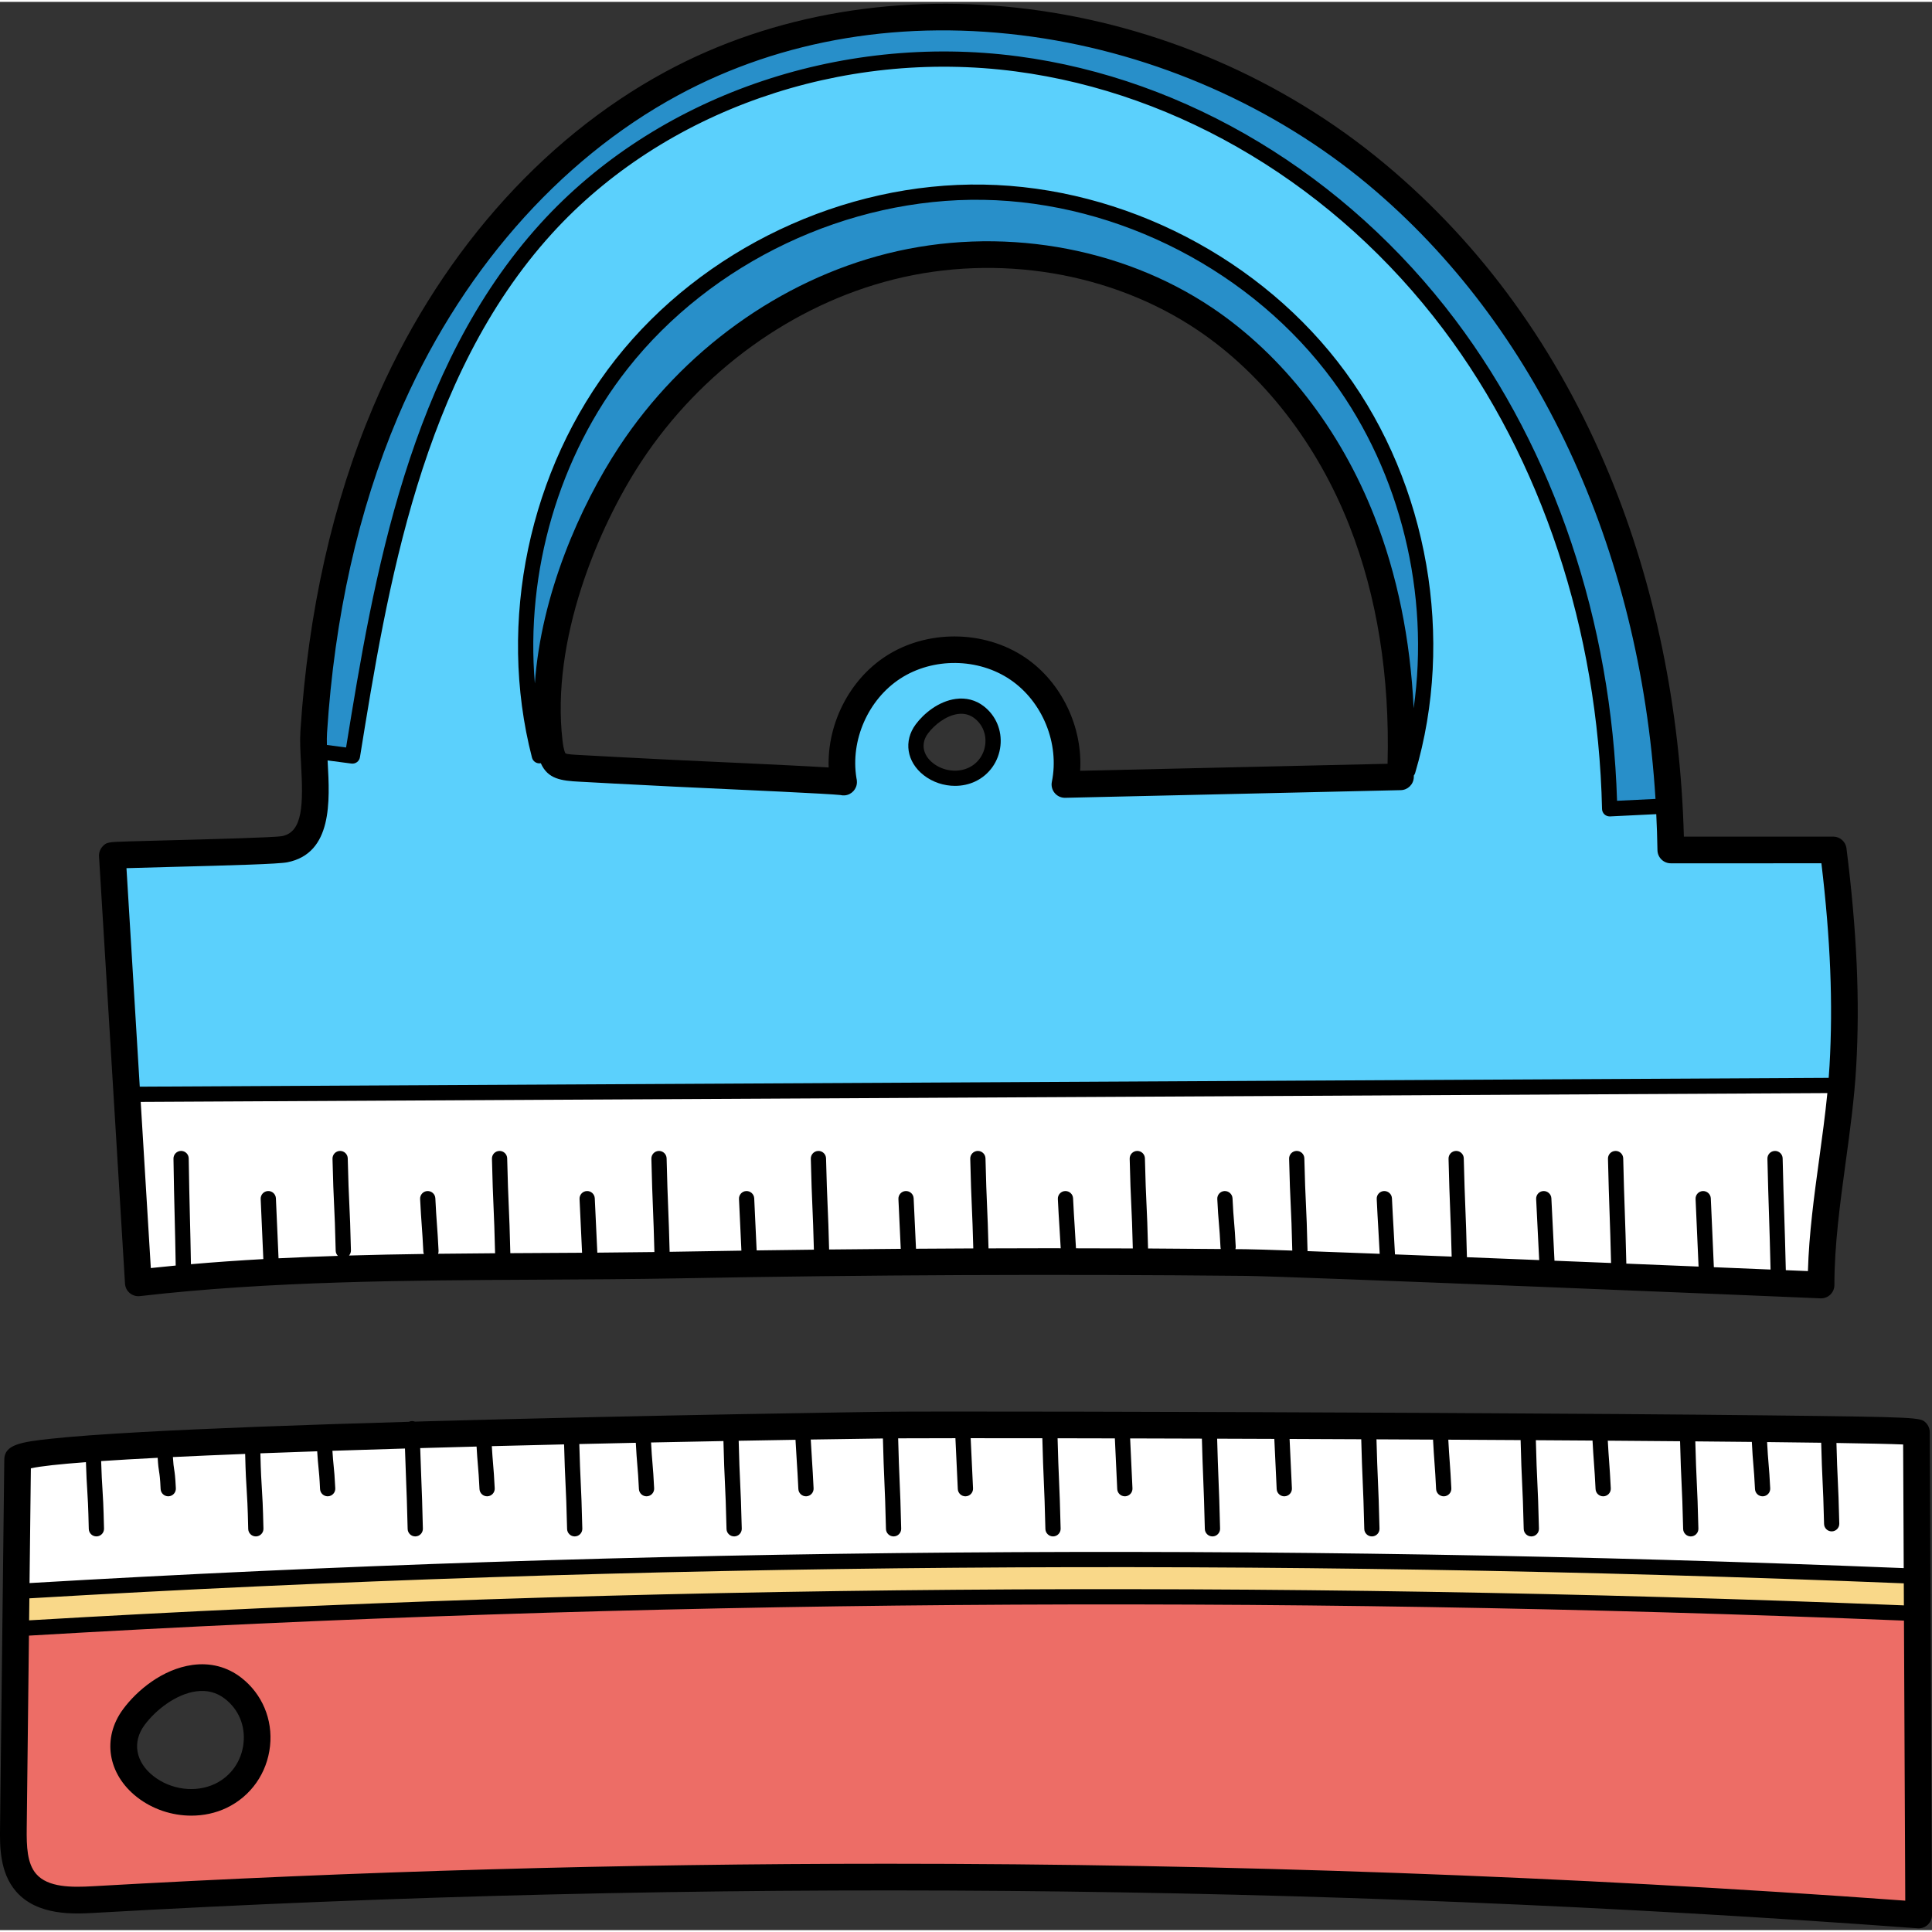 <svg xmlns="http://www.w3.org/2000/svg" height="511pt" version="1.1" viewBox="0 0 511.999 511" width="511pt">
<rect x="0" y="0" width="511.999" height="511" fill="#333333" stroke="none"/>
<g id="surface1">
<path d="M 425.637 214.859 L 441.902 214.074 L 441.715 211.039 C 439.633 177.414 431.84 145.945 418.555 117.512 C 405.203 88.949 387 64.918 364.445 46.094 C 339.266 25.074 307.191 10.934 274.129 6.277 C 265.992 5.129 257.82 4.547 249.836 4.547 C 223.883 4.547 199.809 10.453 178.281 22.098 C 145.793 39.684 118.93 70.504 102.648 108.887 C 92.074 133.812 85.691 162.289 83.676 193.531 C 83.613 194.551 83.598 195.719 83.633 197.004 L 83.695 199.566 L 94.219 200.949 L 94.684 198.074 C 101.438 156.273 110.691 99.02 145.461 60.742 C 170.836 32.816 209.957 16.141 250.113 16.141 C 256.535 16.141 262.996 16.566 269.328 17.398 C 313.219 23.188 354.758 48.223 383.293 86.09 C 409.09 120.332 424.094 164.98 425.539 211.809 Z M 425.637 214.859 " style=" stroke:none;fill-rule:nonzero;fill:rgb(15.686%,56.078%,78.824%);fill-opacity:1;" />
<path d="M 260.66 49.457 C 260.023 49.445 259.391 49.441 258.754 49.441 C 222.605 49.441 186.293 67.02 163.992 95.32 C 145.344 118.988 136.141 150.176 138.75 180.879 L 144.734 180.836 C 145.473 170.223 148.059 158.996 152.414 147.469 C 156.156 137.598 161.059 127.938 166.586 119.535 C 182.938 94.723 208.188 76.523 235.859 69.605 C 244.246 67.504 252.953 66.438 261.738 66.438 C 282.617 66.438 303.168 72.523 319.605 83.574 C 337.754 95.77 352.613 114.91 361.445 137.469 C 367.344 152.527 370.77 169.309 371.633 187.34 L 377.602 187.617 C 382.078 156.188 374.09 123.758 355.68 98.652 C 333.906 68.953 297.5 50.102 260.66 49.457 Z M 260.66 49.457 " style=" stroke:none;fill-rule:nonzero;fill:rgb(15.686%,56.078%,78.824%);fill-opacity:1;" />
<path d="M 485.355 225.273 L 442.781 225.285 C 442.492 225.285 442.246 225.039 442.242 224.758 C 442.207 221.949 442.105 218.883 441.93 215.113 L 441.785 212.113 L 427.535 212.809 C 426.262 165.156 411.125 119.77 384.855 84.91 C 356.008 46.621 313.992 21.305 269.582 15.449 C 263.168 14.605 256.613 14.176 250.109 14.176 C 209.41 14.176 169.754 31.09 144.02 59.418 C 109.094 97.859 99.879 153.617 92.578 198.746 L 83.598 197.582 L 83.844 201.727 C 84.492 213.477 84.316 223.348 75.559 225.07 C 73.332 225.508 58.262 225.906 44.973 226.254 L 43.902 226.281 C 39.965 226.383 36.051 226.484 33.406 226.574 L 30.328 226.684 L 34.219 290.488 L 487.391 288.121 L 487.609 285.375 C 487.703 284.246 487.773 283.129 487.844 281.996 C 488.789 265.453 488.098 248.27 485.668 227.918 Z M 262.148 196.801 C 261.812 199.906 259.953 202.551 257.188 203.875 C 255.953 204.457 254.539 204.766 253.102 204.766 C 250.734 204.766 248.438 203.984 246.629 202.562 C 243.434 200.062 242.809 196.328 245.07 193.27 C 246.742 191.016 249.996 188.199 253.672 187.699 C 254.031 187.648 254.395 187.621 254.742 187.621 C 256.277 187.621 257.672 188.098 258.883 189.039 C 261.254 190.875 262.477 193.777 262.148 196.801 Z M 372.219 203.289 L 371.68 203.973 L 371.68 205.016 C 371.68 205.129 371.684 205.234 371.672 205.387 C 371.66 205.668 371.434 205.891 371.152 205.898 L 282.219 207.926 C 282.062 207.926 281.918 207.863 281.809 207.727 C 281.703 207.605 281.66 207.434 281.691 207.289 C 283.996 196.027 278.973 183.641 269.469 177.168 C 264.766 173.961 258.891 172.199 252.93 172.199 C 247.129 172.199 241.605 173.793 236.953 176.812 C 227.5 182.961 222.176 195.055 224.012 206.211 L 224.031 206.348 L 224.066 206.477 C 224.082 206.539 224.098 206.637 224.098 206.766 C 224.098 207.039 223.879 207.273 223.602 207.301 L 223.879 210.285 L 223.484 207.289 L 223.258 207.23 L 223.031 207.203 C 220.285 206.902 201.754 206.027 185.918 205.301 L 178.969 204.98 C 176.348 204.84 173.734 204.711 171.113 204.582 C 165.809 204.312 160.504 204.043 155.191 203.742 L 153.762 203.66 C 148.508 203.395 147.066 202.812 146.062 200.543 L 145.098 198.363 L 143.664 198.637 C 134.957 163.781 143.301 124.746 165.535 96.535 C 187.48 68.695 223.16 51.398 258.656 51.398 C 259.312 51.398 259.977 51.402 260.637 51.414 C 296.875 52.051 332.688 70.598 354.102 99.82 C 375.48 128.973 382.414 168.594 372.219 203.289 Z M 372.219 203.289 " style=" stroke:none;fill-rule:nonzero;fill:rgb(35.686%,81.569%,98.824%);fill-opacity:1;" />
<path d="M 504.477 379.297 C 501.023 379.156 494.887 379.016 486.723 378.895 L 485.555 378.879 L 485.555 378.875 L 482.672 378.836 C 478.34 378.777 473.535 378.715 468.332 378.656 L 465.145 378.617 L 465.145 378.625 L 464.281 378.617 C 459.562 378.566 446.188 378.438 446.188 378.438 L 446.188 378.445 L 424.898 378.277 L 424.898 378.273 L 420.656 378.246 C 416.188 378.219 411.648 378.191 407.031 378.156 L 403.934 378.133 L 403.934 378.141 L 402.988 378.137 C 396.688 378.098 390.273 378.055 383.832 378.027 L 380.668 378.012 L 379.789 378.008 C 374.828 377.977 369.859 377.957 364.793 377.938 L 359.734 377.91 C 353.703 377.883 347.695 377.855 341.758 377.836 L 340.574 377.832 L 340.574 377.828 L 337.406 377.816 C 332.383 377.797 327.426 377.777 322.555 377.766 L 321.434 377.766 L 321.434 377.754 L 317.488 377.742 C 311.309 377.727 305.285 377.707 299.504 377.695 L 295.461 377.688 C 290.18 377.668 285.094 377.656 280.27 377.656 L 279.16 377.656 L 279.16 377.652 L 273.539 377.645 C 267.582 377.637 262.117 377.625 257.242 377.625 L 254.098 377.625 L 254.098 377.637 L 253.199 377.637 C 246.742 377.637 241.566 377.648 238.004 377.668 L 236.906 377.672 L 236.906 377.668 L 236.125 377.68 L 234.945 377.684 L 234.945 377.695 L 233.938 377.707 C 228.055 377.789 221.645 377.879 214.812 377.988 L 211.695 378.039 L 211.695 378.043 L 192.688 378.371 L 192.688 378.379 L 191.664 378.398 C 186.305 378.492 180.809 378.602 175.211 378.715 L 169.387 378.828 L 169.387 378.84 L 168.438 378.859 C 163.496 378.957 158.492 379.07 153.457 379.188 L 152.418 379.215 L 152.418 379.207 L 149.422 379.277 C 143.047 379.43 136.645 379.59 130.266 379.75 L 127.172 379.828 L 127.176 379.832 L 126.188 379.859 C 121.188 379.988 116.207 380.121 111.277 380.258 L 108.27 380.344 L 108.27 380.348 L 107.234 380.379 C 100.691 380.57 94.258 380.77 88.004 380.969 L 84.934 381.066 L 84.934 381.078 L 83.961 381.109 C 78.785 381.277 73.75 381.461 68.883 381.648 L 67.895 381.688 L 67.895 381.68 L 64.852 381.801 C 57.848 382.078 51.395 382.359 45.676 382.641 L 44.594 382.695 L 44.594 382.691 L 41.629 382.84 C 35.961 383.129 30.906 383.422 26.605 383.711 L 25.688 383.777 L 25.688 383.762 L 22.559 383.996 C 15.117 384.551 10.207 385.102 7.547 385.672 L 5.207 386.18 L 4.793 422.211 L 8.008 422.023 C 101.027 416.543 197.156 413.77 293.727 413.77 C 363.223 413.77 434.094 415.211 504.379 418.055 L 507.516 418.184 L 507.336 379.418 Z M 504.477 379.297 " style=" stroke:none;fill-rule:nonzero;fill:rgb(100%,100%,100%);fill-opacity:1;" />
<path d="M 40.273 338.527 C 42.453 338.301 44.645 338.082 46.836 337.871 L 48.055 337.754 L 50.848 337.516 C 56.898 336.992 63.141 336.551 69.938 336.172 L 72.898 336.004 L 73.957 335.949 C 78.938 335.703 84.215 335.488 89.641 335.312 L 92.578 335.223 C 98.5 335.055 104.977 334.914 112.375 334.805 L 116.129 334.754 C 121.172 334.695 126.203 334.656 131.219 334.625 L 134.273 334.605 L 134.273 334.598 L 157.395 334.477 L 157.395 334.473 L 158.316 334.465 C 163.371 334.426 168.426 334.375 173.453 334.305 L 176.48 334.262 L 176.48 334.246 L 177.641 334.23 C 178.48 334.223 179.328 334.211 180.145 334.191 C 185.555 334.094 190.984 334.016 196.402 333.934 L 199.613 333.887 L 199.613 333.875 L 200.555 333.863 C 205.363 333.797 210.184 333.738 215.004 333.684 L 218.754 333.641 L 218.754 333.637 L 219.754 333.625 C 226.07 333.555 232.395 333.496 238.719 333.453 L 239.879 333.449 L 241.844 333.434 L 242.766 333.426 C 247.82 333.387 252.879 333.355 257.934 333.336 L 259.035 333.332 L 267.207 333.312 C 270.77 333.305 274.336 333.293 277.891 333.293 L 282.301 333.305 L 282.301 333.316 L 285.141 333.316 C 290.16 333.316 295.176 333.324 300.191 333.344 L 303.277 333.355 L 303.277 333.348 L 304.223 333.355 C 310.629 333.395 317.02 333.445 323.414 333.504 L 323.402 333.535 L 326.676 333.535 L 327.5 333.543 L 327.496 333.535 C 328.32 333.535 329.145 333.547 329.984 333.555 C 331.781 333.566 336.055 333.699 342.367 333.914 L 346.383 334.055 C 351.859 334.254 358.355 334.492 365.516 334.773 L 368.785 334.902 L 368.785 334.895 L 375.273 335.148 C 378.309 335.266 381.418 335.387 384.578 335.516 L 387.77 335.645 L 387.77 335.641 L 411.059 336.566 L 411.059 336.562 L 430.031 337.332 L 430.031 337.328 L 453.277 338.289 L 453.273 338.277 L 470.324 338.992 L 470.324 339.004 L 473.145 339.113 C 474.484 339.164 482.035 339.469 482.035 339.469 L 482.121 336.438 C 482.398 326.566 483.766 316.641 485.098 306.945 C 485.871 301.23 486.676 295.32 487.246 289.465 L 487.57 286.156 L 34.094 288.531 L 37.156 338.855 Z M 40.273 338.527 " style=" stroke:none;fill-rule:nonzero;fill:rgb(100%,100%,100%);fill-opacity:1;" />
<path d="M 504.691 425.988 C 434.309 423.133 363.316 421.688 293.688 421.688 C 196.984 421.688 100.695 424.469 7.492 429.961 L 4.703 430.125 L 4.078 483.996 C 4.023 489.383 4.23 494.516 7.324 498.086 C 10.77 502.043 16.539 502.5 20.578 502.5 C 22.125 502.5 23.641 502.426 24.789 502.363 C 94.332 498.41 165.086 496.406 235.09 496.406 C 324.906 496.406 415.613 499.699 504.691 506.188 L 507.926 506.422 L 507.559 426.105 Z M 68.59 461.902 C 67.922 468.047 64.238 473.281 58.738 475.906 C 56.328 477.059 53.555 477.664 50.711 477.664 C 48.492 477.664 46.203 477.289 44.102 476.582 C 41.902 475.84 39.906 474.766 38.16 473.395 C 31.605 468.262 30.348 460.559 35.031 454.23 C 38.332 449.777 44.363 444.668 51.402 443.695 C 52.125 443.598 52.848 443.547 53.551 443.547 C 56.711 443.547 59.582 444.527 62.082 446.469 C 66.797 450.113 69.227 455.883 68.59 461.902 Z M 68.59 461.902 " style=" stroke:none;fill-rule:nonzero;fill:rgb(92.941%,42.745%,40%);fill-opacity:1;" />
<path d="M 504.641 416.109 C 434.246 413.254 363.266 411.809 293.664 411.809 C 196.977 411.809 100.73 414.59 7.605 420.082 L 4.809 420.246 L 4.688 432.09 L 7.895 431.902 C 100.941 426.422 197.102 423.648 293.707 423.648 C 363.223 423.648 434.121 425.09 504.43 427.934 L 507.566 428.062 L 507.508 416.227 Z M 504.641 416.109 " style=" stroke:none;fill-rule:nonzero;fill:rgb(97.647%,84.706%,53.725%);fill-opacity:1;" />
<path d="M 511.406 379.34 L 511.406 379.043 C 511.402 378.102 511.016 377.191 510.348 376.531 C 508.949 375.148 508.832 375.035 467.707 374.582 C 445.879 374.34 415.195 374.113 378.977 373.934 C 311.93 373.594 245.035 373.492 234.348 373.633 C 233.758 373.641 172.734 374.488 113.051 376.156 C 112.008 376.188 110.992 376.215 109.961 376.246 C 109.73 376.152 109.477 376.098 109.211 376.098 C 109.195 376.098 109.18 376.098 109.164 376.098 C 108.875 376.105 108.602 376.176 108.352 376.289 C 78.797 377.141 55.137 378.047 37.996 378.988 C 27.352 379.57 19.105 380.176 13.48 380.785 C 5.629 381.637 1.184 382.312 1.137 386.277 L 0.012 483.941 C -0.043 488.629 -0.125 495.711 4.254 500.754 C 9.926 507.289 19.754 506.73 25.023 506.43 C 185.426 497.305 347.988 498.68 508.203 510.523 C 508.293 510.531 508.379 510.535 508.465 510.535 C 509.355 510.535 510.219 510.195 510.875 509.582 C 511.598 508.91 512.004 507.969 512 506.984 Z M 7.785 423.074 C 168.633 413.598 335.727 412.266 504.523 419.102 L 504.551 424.938 C 335.723 418.105 168.602 419.438 7.715 428.906 Z M 22.773 386.988 C 22.887 390.723 23 392.488 23.109 394.195 C 23.246 396.32 23.387 398.52 23.527 404.688 C 23.555 405.789 24.449 406.66 25.547 406.66 C 25.562 406.66 25.578 406.66 25.594 406.66 C 26.707 406.637 27.59 405.711 27.566 404.598 C 27.426 398.344 27.281 396.105 27.141 393.938 C 27.031 392.238 26.918 390.488 26.805 386.703 C 31.234 386.406 36.254 386.113 41.785 385.832 C 41.91 387.938 42.039 388.754 42.164 389.531 C 42.301 390.387 42.43 391.191 42.566 394.109 C 42.617 395.191 43.512 396.035 44.582 396.035 C 44.613 396.035 44.645 396.035 44.68 396.031 C 45.793 395.98 46.652 395.035 46.602 393.922 C 46.453 390.773 46.301 389.816 46.152 388.891 C 46.039 388.188 45.93 387.496 45.82 385.633 C 51.742 385.348 58.164 385.07 64.969 384.801 C 65.098 390.102 65.23 392.184 65.363 394.195 C 65.5 396.32 65.641 398.52 65.781 404.688 C 65.805 405.789 66.703 406.664 67.797 406.664 C 67.812 406.664 67.828 406.664 67.844 406.664 C 68.957 406.637 69.844 405.711 69.816 404.598 C 69.676 398.344 69.531 396.105 69.391 393.938 C 69.266 391.957 69.133 389.91 69.004 384.645 C 73.859 384.461 78.891 384.281 84.059 384.105 C 84.172 386.055 84.285 387.219 84.398 388.34 C 84.543 389.773 84.68 391.129 84.816 394.109 C 84.867 395.191 85.762 396.035 86.832 396.035 C 86.867 396.035 86.898 396.035 86.93 396.031 C 88.043 395.98 88.906 395.035 88.852 393.922 C 88.707 390.832 88.562 389.359 88.418 387.938 C 88.309 386.832 88.203 385.766 88.094 383.973 C 94.352 383.766 100.781 383.566 107.32 383.375 C 107.418 386.66 107.516 389.09 107.609 391.461 C 107.746 394.918 107.891 398.496 108.031 404.688 C 108.055 405.789 108.953 406.664 110.051 406.664 C 110.066 406.664 110.082 406.664 110.094 406.664 C 111.211 406.637 112.094 405.711 112.066 404.598 C 111.93 398.367 111.785 394.777 111.645 391.301 C 111.551 388.941 111.457 386.523 111.359 383.262 C 116.297 383.121 121.285 382.984 126.297 382.852 C 126.414 384.984 126.531 386.402 126.648 387.77 C 126.793 389.488 126.93 391.113 127.07 394.109 C 127.121 395.191 128.012 396.035 129.086 396.035 C 129.117 396.035 129.148 396.035 129.184 396.031 C 130.297 395.98 131.156 395.035 131.105 393.922 C 130.961 390.852 130.816 389.113 130.672 387.434 C 130.559 386.062 130.449 384.738 130.336 382.746 C 136.715 382.582 143.117 382.43 149.488 382.277 C 149.613 387.223 149.742 389.93 149.863 392.551 C 150 395.477 150.145 398.5 150.285 404.688 C 150.309 405.789 151.207 406.664 152.301 406.664 C 152.316 406.664 152.332 406.664 152.348 406.664 C 153.465 406.637 154.348 405.711 154.32 404.598 C 154.18 398.363 154.035 395.312 153.898 392.359 C 153.777 389.766 153.648 387.082 153.523 382.188 C 158.555 382.07 163.555 381.961 168.496 381.855 C 168.633 384.566 168.77 386.199 168.898 387.77 C 169.043 389.488 169.18 391.113 169.32 394.109 C 169.371 395.191 170.266 396.035 171.336 396.035 C 171.371 396.035 171.402 396.035 171.434 396.031 C 172.547 395.98 173.41 395.035 173.355 393.922 C 173.215 390.852 173.066 389.113 172.926 387.434 C 172.793 385.852 172.664 384.336 172.539 381.773 C 179.074 381.637 185.488 381.512 191.719 381.395 C 191.852 386.91 191.984 389.777 192.117 392.551 C 192.254 395.477 192.395 398.5 192.535 404.691 C 192.562 405.789 193.461 406.664 194.555 406.664 C 194.57 406.664 194.586 406.664 194.602 406.664 C 195.715 406.641 196.598 405.715 196.574 404.598 C 196.434 398.363 196.289 395.312 196.148 392.363 C 196.02 389.613 195.887 386.777 195.758 381.32 C 200.934 381.227 205.969 381.137 210.816 381.059 C 210.93 383.168 211.039 384.906 211.148 386.641 C 211.289 388.863 211.434 391.082 211.574 394.109 C 211.625 395.191 212.52 396.035 213.59 396.035 C 213.621 396.035 213.652 396.035 213.688 396.035 C 214.801 395.98 215.66 395.035 215.609 393.922 C 215.469 390.867 215.324 388.625 215.18 386.383 C 215.074 384.703 214.969 383.02 214.859 380.992 C 221.688 380.883 228.102 380.789 233.98 380.711 C 234.109 386.012 234.242 389.059 234.367 392.008 C 234.508 395.199 234.648 398.5 234.789 404.691 C 234.812 405.789 235.711 406.664 236.809 406.664 C 236.824 406.664 236.84 406.664 236.852 406.664 C 237.969 406.641 238.852 405.715 238.824 404.602 C 238.688 398.367 238.543 395.047 238.402 391.832 C 238.277 388.914 238.148 385.898 238.02 380.672 C 241.578 380.652 246.746 380.641 253.195 380.637 L 253.828 394.113 C 253.879 395.195 254.77 396.039 255.844 396.039 C 255.875 396.039 255.906 396.039 255.941 396.035 C 257.055 395.984 257.914 395.039 257.863 393.922 L 257.238 380.637 C 262.84 380.637 269.223 380.641 276.23 380.648 C 276.359 385.988 276.492 389.047 276.621 392.008 C 276.758 395.199 276.902 398.5 277.039 404.691 C 277.066 405.789 277.965 406.664 279.059 406.664 C 279.074 406.664 279.09 406.664 279.105 406.664 C 280.219 406.641 281.105 405.715 281.078 404.602 C 280.938 398.367 280.793 395.047 280.656 391.832 C 280.531 388.91 280.398 385.895 280.27 380.656 C 285.086 380.664 290.164 380.676 295.449 380.688 L 296.078 394.113 C 296.129 395.195 297.023 396.035 298.094 396.035 C 298.129 396.035 298.16 396.035 298.191 396.035 C 299.305 395.984 300.168 395.035 300.113 393.922 L 299.496 380.695 C 305.605 380.711 311.969 380.73 318.512 380.75 C 318.633 385.453 318.754 388.512 318.871 391.477 C 319.012 394.93 319.152 398.504 319.293 404.691 C 319.32 405.789 320.219 406.664 321.312 406.664 C 321.328 406.664 321.344 406.664 321.359 406.664 C 322.473 406.641 323.355 405.715 323.332 404.598 C 323.191 398.375 323.047 394.785 322.906 391.316 C 322.793 388.391 322.672 385.371 322.555 380.766 C 327.52 380.781 332.582 380.801 337.707 380.82 L 338.332 394.113 C 338.383 395.195 339.277 396.039 340.348 396.039 C 340.383 396.039 340.41 396.039 340.445 396.035 C 341.559 395.984 342.422 395.039 342.367 393.922 L 341.754 380.836 C 348.02 380.863 354.367 380.891 360.742 380.918 C 360.871 386.098 361 389.105 361.125 392.02 C 361.266 395.207 361.406 398.508 361.547 404.691 C 361.57 405.793 362.473 406.664 363.566 406.664 C 363.582 406.664 363.598 406.664 363.609 406.664 C 364.727 406.641 365.609 405.715 365.582 404.602 C 365.441 398.375 365.301 395.055 365.16 391.844 C 365.035 388.973 364.91 386.008 364.781 380.938 C 369.777 380.961 374.781 380.984 379.77 381.012 C 379.902 383.621 380.031 385.445 380.16 387.203 C 380.301 389.121 380.441 391.102 380.582 394.113 C 380.637 395.195 381.527 396.039 382.602 396.039 C 382.633 396.039 382.664 396.039 382.695 396.039 C 383.812 395.984 384.672 395.039 384.621 393.926 C 384.477 390.863 384.332 388.855 384.191 386.914 C 384.066 385.227 383.941 383.484 383.816 381.031 C 390.266 381.066 396.668 381.102 402.977 381.141 C 403.109 386.828 403.246 389.746 403.379 392.562 C 403.516 395.488 403.66 398.512 403.801 404.695 C 403.824 405.793 404.723 406.668 405.816 406.668 C 405.832 406.668 405.852 406.668 405.863 406.668 C 406.98 406.645 407.863 405.719 407.836 404.602 C 407.695 398.371 407.551 395.32 407.414 392.375 C 407.281 389.602 407.148 386.73 407.016 381.168 C 412.105 381.199 417.121 381.23 422.035 381.266 C 422.164 383.75 422.289 385.508 422.414 387.215 C 422.555 389.129 422.695 391.109 422.84 394.117 C 422.891 395.199 423.781 396.039 424.855 396.039 C 424.887 396.039 424.918 396.039 424.949 396.039 C 426.066 395.988 426.926 395.039 426.875 393.926 C 426.73 390.867 426.582 388.863 426.445 386.922 C 426.324 385.293 426.203 383.613 426.082 381.293 C 432.703 381.34 439.113 381.391 445.234 381.445 C 445.367 386.938 445.5 389.797 445.633 392.562 C 445.77 395.488 445.91 398.512 446.051 404.695 C 446.078 405.793 446.977 406.668 448.07 406.668 C 448.086 406.668 448.102 406.668 448.117 406.668 C 449.23 406.645 450.113 405.719 450.09 404.605 C 449.949 398.371 449.805 395.324 449.664 392.375 C 449.539 389.652 449.406 386.84 449.273 381.48 C 454.52 381.523 459.527 381.574 464.254 381.621 C 464.391 384.48 464.531 386.16 464.668 387.777 C 464.805 389.418 464.949 391.121 465.09 394.117 C 465.141 395.199 466.031 396.039 467.105 396.039 C 467.137 396.039 467.168 396.039 467.203 396.039 C 468.316 395.988 469.176 395.039 469.125 393.926 C 468.98 390.855 468.832 389.117 468.691 387.438 C 468.562 385.902 468.43 384.305 468.301 381.664 C 473.5 381.723 478.305 381.781 482.633 381.84 C 482.754 386.781 482.879 389.41 482.996 391.953 C 483.129 394.703 483.262 397.547 483.395 403.359 C 483.418 404.457 484.316 405.332 485.41 405.332 C 485.426 405.332 485.441 405.332 485.457 405.332 C 486.57 405.309 487.457 404.383 487.43 403.266 C 487.297 397.406 487.164 394.539 487.031 391.766 C 486.914 389.273 486.793 386.695 486.676 381.902 C 494.867 382.027 500.984 382.16 504.352 382.301 L 504.504 415.066 C 335.734 408.234 168.664 409.566 7.828 419.031 L 8.18 388.617 C 10.777 388.047 15.828 387.508 22.773 386.988 Z M 235.086 493.41 C 164.77 493.41 94.488 495.395 24.621 499.371 C 18.996 499.691 12.727 499.73 9.594 496.117 C 7.176 493.336 7.027 488.809 7.082 484.023 L 7.672 432.957 C 168.57 423.477 335.719 422.141 504.57 428.98 L 504.914 503.195 C 415.434 496.672 325.227 493.41 235.086 493.41 Z M 235.086 493.41 " style=" stroke:none;fill-rule:nonzero;fill:rgb(0%,0%,0%);fill-opacity:1;" />
<path d="M 34.387 342.18 C 35.133 342.805 36.094 343.09 37.062 342.984 C 71.613 338.996 107.887 338.809 142.965 338.625 C 155.219 338.562 167.891 338.496 180.223 338.27 C 229.883 337.344 280.254 337.125 329.934 337.621 C 342.32 337.746 472.656 343.137 482.441 343.574 C 482.492 343.578 482.547 343.578 482.598 343.578 C 483.508 343.578 484.383 343.23 485.043 342.598 C 485.738 341.934 486.133 341.008 486.133 340.043 C 486.133 329.406 487.648 318.32 489.109 307.598 C 490.246 299.281 491.422 290.68 491.906 282.234 C 492.914 264.684 492.094 246.277 489.332 224.305 C 489.109 222.535 487.605 221.211 485.824 221.211 L 446.242 221.211 C 445.344 187.445 438.535 154.328 426.488 125.219 C 412.793 92.129 392.797 64.457 367.055 42.973 C 312.426 -2.625 234.008 -12.684 176.348 18.52 C 143.051 36.539 115.547 68.066 98.906 107.293 C 88.145 132.664 81.652 161.586 79.613 193.262 C 79.445 195.828 79.609 198.801 79.785 201.949 C 80.363 212.457 80.34 219.98 74.773 221.078 C 72.684 221.465 55.27 221.914 44.863 222.188 C 40.699 222.293 36.926 222.395 34.18 222.477 C 28.578 222.652 28.246 222.664 27.164 223.84 C 26.52 224.547 26.184 225.488 26.242 226.445 L 33.129 339.688 C 33.188 340.656 33.645 341.559 34.387 342.18 Z M 482.105 306.641 C 480.773 316.387 479.402 326.43 479.117 336.355 C 477.578 336.293 475.598 336.207 473.258 336.113 C 473.117 329.957 472.977 325.574 472.84 321.336 C 472.699 317.082 472.559 312.684 472.418 306.484 C 472.395 305.383 471.492 304.508 470.398 304.508 C 470.383 304.508 470.367 304.508 470.355 304.512 C 469.238 304.535 468.355 305.461 468.383 306.574 C 468.52 312.797 468.664 317.207 468.805 321.469 C 468.938 325.633 469.078 329.945 469.215 335.945 C 464.953 335.766 459.863 335.555 454.188 335.32 C 454.059 332.574 453.934 329.648 453.809 326.711 C 453.664 323.406 453.523 320.098 453.379 317.062 C 453.328 315.949 452.363 315.098 451.27 315.141 C 450.152 315.191 449.293 316.137 449.344 317.25 C 449.488 320.281 449.629 323.582 449.77 326.883 C 449.895 329.699 450.016 332.504 450.137 335.156 C 444.203 334.91 437.742 334.645 430.992 334.371 C 430.859 328.59 430.723 324.621 430.59 320.797 C 430.449 316.809 430.309 312.684 430.168 306.484 C 430.141 305.383 429.242 304.508 428.148 304.508 C 428.133 304.508 428.117 304.508 428.102 304.512 C 426.988 304.535 426.105 305.461 426.129 306.574 C 426.27 312.797 426.414 316.934 426.551 320.938 C 426.684 324.691 426.816 328.59 426.949 334.207 C 422.043 334.008 417.016 333.805 411.953 333.602 C 411.82 330.797 411.688 328.203 411.555 325.617 C 411.414 322.855 411.27 320.09 411.129 317.062 C 411.078 315.949 410.121 315.098 409.016 315.141 C 407.902 315.191 407.043 316.137 407.094 317.25 C 407.234 320.289 407.379 323.055 407.52 325.824 C 407.648 328.293 407.773 330.773 407.902 333.438 C 401.477 333.18 395.035 332.922 388.75 332.672 C 388.613 326.652 388.473 323.121 388.336 319.711 C 388.199 316.25 388.059 312.676 387.914 306.48 C 387.891 305.383 386.992 304.508 385.898 304.508 C 385.883 304.508 385.867 304.508 385.852 304.508 C 384.738 304.535 383.852 305.457 383.879 306.574 C 384.02 312.805 384.164 316.395 384.301 319.871 C 384.434 323.215 384.57 326.68 384.707 332.512 C 379.523 332.309 374.484 332.113 369.684 331.926 C 369.562 329.523 369.441 327.363 369.316 325.223 C 369.168 322.656 369.02 320.086 368.879 317.062 C 368.824 315.945 367.883 315.098 366.766 315.137 C 365.652 315.191 364.789 316.137 364.844 317.25 C 364.984 320.293 365.133 322.875 365.285 325.457 C 365.402 327.484 365.52 329.52 365.633 331.773 C 358.477 331.496 351.969 331.254 346.492 331.059 C 346.496 330.992 346.508 330.926 346.508 330.855 C 346.367 324.621 346.223 321.57 346.086 318.621 C 345.949 315.695 345.805 312.668 345.664 306.48 C 345.641 305.379 344.742 304.508 343.648 304.508 C 343.633 304.508 343.617 304.508 343.602 304.508 C 342.484 304.531 341.602 305.457 341.629 306.574 C 341.77 312.809 341.91 315.859 342.051 318.809 C 342.188 321.73 342.332 324.75 342.469 330.918 C 336.281 330.703 331.875 330.57 330.008 330.551 C 329.141 330.543 328.266 330.539 327.398 330.531 C 327.453 330.328 327.488 330.113 327.48 329.891 C 327.336 326.82 327.191 325.082 327.047 323.402 C 326.902 321.684 326.766 320.059 326.629 317.062 C 326.574 315.949 325.613 315.098 324.516 315.141 C 323.402 315.191 322.539 316.137 322.594 317.25 C 322.734 320.32 322.883 322.059 323.023 323.738 C 323.168 325.457 323.305 327.082 323.445 330.078 C 323.453 330.227 323.477 330.367 323.512 330.504 C 317.098 330.449 310.68 330.395 304.246 330.359 C 304.109 324.461 303.969 321.488 303.832 318.621 C 303.695 315.695 303.555 312.668 303.414 306.48 C 303.391 305.383 302.488 304.508 301.395 304.508 C 301.379 304.508 301.363 304.508 301.352 304.508 C 300.234 304.535 299.352 305.457 299.379 306.574 C 299.52 312.812 299.66 315.859 299.801 318.812 C 299.934 321.641 300.07 324.57 300.207 330.348 C 295.188 330.328 290.168 330.32 285.145 330.312 C 285.027 328.113 284.914 326.32 284.801 324.531 C 284.66 322.309 284.516 320.09 284.375 317.062 C 284.324 315.949 283.375 315.098 282.266 315.141 C 281.148 315.191 280.289 316.137 280.34 317.25 C 280.484 320.305 280.629 322.547 280.77 324.789 C 280.879 326.5 280.988 328.219 281.098 330.301 C 280.031 330.301 278.969 330.293 277.898 330.293 C 272.59 330.293 267.277 330.316 261.969 330.332 C 261.84 325.113 261.711 322.09 261.582 319.164 C 261.445 315.973 261.305 312.672 261.164 306.48 C 261.137 305.383 260.238 304.508 259.145 304.508 C 259.129 304.508 259.113 304.508 259.098 304.508 C 257.984 304.535 257.102 305.457 257.125 306.574 C 257.266 312.809 257.41 316.129 257.547 319.34 C 257.672 322.23 257.801 325.215 257.93 330.34 C 252.867 330.359 247.812 330.391 242.75 330.426 L 242.125 317.062 C 242.07 315.949 241.137 315.098 240.012 315.141 C 238.898 315.191 238.039 316.137 238.09 317.25 L 238.707 330.453 C 232.375 330.5 226.051 330.559 219.723 330.629 C 219.594 325.223 219.461 322.145 219.332 319.168 C 219.195 315.977 219.055 312.672 218.91 306.484 C 218.887 305.383 217.988 304.508 216.895 304.508 C 216.879 304.508 216.863 304.508 216.848 304.512 C 215.734 304.535 214.848 305.461 214.875 306.574 C 215.016 312.809 215.16 316.129 215.297 319.34 C 215.426 322.293 215.555 325.34 215.688 330.676 C 210.629 330.734 205.57 330.797 200.52 330.871 L 199.875 317.062 C 199.82 315.949 198.863 315.098 197.762 315.141 C 196.648 315.191 195.785 316.137 195.84 317.25 L 196.48 330.934 C 191.016 331.02 185.547 331.102 180.098 331.199 C 179.223 331.215 178.34 331.227 177.461 331.242 C 177.332 326.07 177.203 322.832 177.078 319.699 C 176.941 316.242 176.801 312.672 176.66 306.484 C 176.633 305.383 175.734 304.508 174.641 304.508 C 174.625 304.508 174.609 304.508 174.594 304.512 C 173.48 304.535 172.598 305.461 172.621 306.574 C 172.762 312.797 172.906 316.387 173.047 319.859 C 173.168 322.969 173.297 326.184 173.422 331.305 C 168.395 331.375 163.348 331.426 158.297 331.465 L 157.621 317.062 C 157.566 315.949 156.621 315.082 155.508 315.141 C 154.395 315.191 153.531 316.137 153.586 317.25 L 154.254 331.492 C 150.457 331.516 146.672 331.539 142.934 331.559 C 140.375 331.57 137.812 331.586 135.242 331.602 C 135.105 325.578 134.965 322.312 134.828 319.156 C 134.691 315.965 134.547 312.668 134.406 306.484 C 134.383 305.383 133.484 304.508 132.391 304.508 C 132.371 304.508 132.359 304.508 132.344 304.512 C 131.227 304.535 130.344 305.461 130.371 306.574 C 130.512 312.801 130.652 316.121 130.793 319.332 C 130.93 322.453 131.066 325.688 131.203 331.625 C 126.184 331.66 121.148 331.699 116.102 331.762 C 116.191 331.516 116.238 331.246 116.223 330.965 C 116.078 327.91 115.934 325.91 115.793 323.973 C 115.652 322.055 115.512 320.074 115.371 317.062 C 115.316 315.949 114.383 315.098 113.258 315.141 C 112.145 315.191 111.281 316.137 111.336 317.25 C 111.48 320.316 111.625 322.32 111.766 324.266 C 111.902 326.176 112.047 328.152 112.188 331.156 C 112.199 331.387 112.254 331.605 112.34 331.812 C 105.734 331.902 99.113 332.035 92.496 332.227 C 92.816 331.863 93.012 331.383 93 330.859 C 92.859 324.617 92.715 321.566 92.574 318.613 C 92.438 315.691 92.297 312.664 92.156 306.48 C 92.129 305.383 91.23 304.508 90.137 304.508 C 90.121 304.508 90.105 304.508 90.09 304.508 C 88.977 304.535 88.094 305.457 88.117 306.574 C 88.258 312.805 88.402 315.855 88.539 318.805 C 88.68 321.73 88.82 324.758 88.961 330.949 C 88.973 331.484 89.195 331.965 89.547 332.32 C 84.297 332.488 79.051 332.699 73.816 332.961 C 73.727 330.922 73.637 328.82 73.543 326.707 C 73.402 323.402 73.258 320.098 73.117 317.062 C 73.066 315.945 72.109 315.078 71.004 315.137 C 69.891 315.191 69.031 316.137 69.082 317.25 C 69.227 320.281 69.367 323.582 69.508 326.883 C 69.602 329.004 69.691 331.121 69.785 333.172 C 63.359 333.531 56.961 333.977 50.598 334.527 C 50.52 329.652 50.422 325.711 50.324 321.891 C 50.215 317.371 50.098 312.699 50.012 306.496 C 49.996 305.391 49.098 304.504 47.992 304.504 C 47.984 304.504 47.973 304.504 47.965 304.504 C 46.852 304.52 45.957 305.438 45.973 306.551 C 46.059 312.777 46.176 317.461 46.289 321.988 C 46.383 325.879 46.484 329.891 46.562 334.883 C 44.359 335.09 42.16 335.312 39.969 335.547 L 37.289 291.516 L 484.27 289.18 C 483.691 295.004 482.891 300.891 482.105 306.641 Z M 86.668 193.715 C 88.656 162.836 94.965 134.691 105.414 110.051 C 121.43 72.293 147.816 41.996 179.711 24.734 C 207.266 9.824 239.766 4.469 273.707 9.246 C 306.219 13.82 337.758 27.727 362.523 48.398 C 407.223 85.707 434.586 144.504 438.723 211.223 L 428.535 211.719 C 427.07 164.242 411.891 119.062 385.684 84.289 C 356.664 45.777 314.398 20.312 269.723 14.422 C 222.219 8.16 173.754 25.137 143.242 58.723 C 108.355 97.129 98.996 152.555 91.715 197.59 L 86.629 196.926 C 86.605 195.762 86.605 194.672 86.668 193.715 Z M 45.047 229.254 C 61.777 228.82 73.805 228.477 76.137 228.016 C 88.168 225.645 87.402 211.727 86.844 201.562 C 86.832 201.379 86.82 201.203 86.812 201.023 L 93.133 201.852 C 94.223 201.996 95.215 201.246 95.391 200.168 C 102.633 155.324 111.652 99.508 146.234 61.441 C 175.867 28.82 222.98 12.336 269.191 18.43 C 312.801 24.18 354.086 49.07 382.457 86.723 C 408.543 121.332 423.492 166.492 424.555 213.887 C 424.566 214.43 424.801 214.949 425.199 215.32 C 425.57 215.668 426.062 215.859 426.574 215.859 C 426.605 215.859 426.641 215.859 426.672 215.859 L 438.926 215.258 C 439.078 218.422 439.195 221.602 439.242 224.801 C 439.273 226.734 440.848 228.285 442.777 228.285 L 482.691 228.281 C 485.098 248.457 485.781 265.547 484.848 281.832 C 484.781 282.93 484.703 284.031 484.621 285.141 L 37.035 287.48 L 33.516 229.574 C 36.395 229.477 40.766 229.363 45.047 229.254 Z M 33.297 226.016 C 33.301 226.02 33.301 226.027 33.301 226.035 Z M 33.297 226.016 " style=" stroke:none;fill-rule:nonzero;fill:rgb(0%,0%,0%);fill-opacity:1;" />
<path d="M 260.719 186.664 C 258.59 185.012 256.012 184.344 253.262 184.723 C 248.664 185.359 244.77 188.633 242.66 191.484 C 239.41 195.875 240.285 201.406 244.781 204.93 C 247.16 206.793 250.148 207.762 253.094 207.762 C 254.957 207.762 256.805 207.375 258.473 206.582 C 262.195 204.809 264.684 201.27 265.129 197.121 C 265.566 193.051 263.918 189.141 260.719 186.664 Z M 261.113 196.691 C 260.816 199.434 259.18 201.77 256.734 202.934 C 253.777 204.344 249.977 203.867 247.273 201.75 C 244.512 199.586 243.977 196.5 245.91 193.891 C 247.578 191.633 250.672 189.16 253.816 188.723 C 254.133 188.68 254.441 188.656 254.742 188.656 C 256.039 188.656 257.215 189.059 258.246 189.855 C 260.359 191.492 261.402 193.984 261.113 196.691 Z M 261.113 196.691 " style=" stroke:none;fill-rule:nonzero;fill:rgb(0%,0%,0%);fill-opacity:1;" />
<path d="M 63.922 444.094 C 60.227 441.23 55.754 440.066 50.992 440.727 C 43.027 441.828 36.281 447.5 32.625 452.445 C 26.992 460.059 28.508 469.645 36.305 475.754 C 40.426 478.984 45.602 480.664 50.707 480.664 C 53.938 480.664 57.137 479.992 60.023 478.617 C 66.477 475.539 70.789 469.41 71.562 462.223 C 72.324 455.164 69.469 448.387 63.922 444.094 Z M 64.535 461.465 C 64.027 466.199 61.203 470.223 56.984 472.234 C 51.887 474.664 45.328 473.844 40.664 470.191 C 35.906 466.461 34.98 461.145 38.309 456.648 C 41.191 452.75 46.531 448.48 51.961 447.727 C 54.84 447.332 57.406 447.988 59.594 449.684 C 63.238 452.504 65.039 456.797 64.535 461.465 Z M 64.535 461.465 " style=" stroke:none;fill-rule:nonzero;fill:rgb(0%,0%,0%);fill-opacity:1;" />
<path d="M 143.32 201.762 C 145.184 205.957 148.688 206.41 153.613 206.66 L 155.023 206.734 C 160.336 207.035 165.648 207.305 170.961 207.57 C 173.578 207.703 176.195 207.836 178.809 207.973 C 179.703 208.02 182.277 208.137 185.773 208.297 C 196.02 208.766 219.723 209.852 222.699 210.188 C 223.074 210.281 223.469 210.316 223.879 210.281 C 225.699 210.117 227.094 208.59 227.094 206.762 C 227.094 206.387 227.051 206.039 226.969 205.723 C 225.316 195.684 230.059 184.879 238.594 179.328 C 247.25 173.703 259.25 173.832 267.773 179.645 C 276.305 185.453 280.82 196.574 278.754 206.684 C 278.535 207.738 278.812 208.832 279.504 209.66 C 280.176 210.465 281.168 210.926 282.215 210.926 C 282.242 210.926 282.27 210.926 282.297 210.926 L 371.215 208.898 C 373.078 208.859 374.586 207.379 374.668 205.516 C 374.676 205.348 374.676 205.184 374.684 205.016 C 374.832 204.824 374.953 204.609 375.027 204.363 C 385.578 168.742 378.488 128.004 356.52 98.039 C 334.555 68.078 297.832 49.066 260.684 48.422 C 223.508 47.75 186.176 65.496 163.18 94.676 C 140.184 123.855 131.68 164.324 140.984 200.289 C 141.254 201.328 142.277 201.961 143.32 201.762 Z M 367.719 201.91 L 286.25 203.766 C 286.957 192.207 281.367 180.348 271.758 173.805 C 266.242 170.047 259.582 168.164 252.93 168.164 C 246.527 168.164 240.121 169.906 234.742 173.406 C 225.039 179.711 219.203 191.367 219.602 202.887 C 217.066 202.73 213.574 202.547 209.695 202.352 C 201.875 201.957 192.461 201.527 186.102 201.238 C 182.629 201.078 180.066 200.961 179.18 200.914 C 176.559 200.777 173.938 200.648 171.32 200.516 C 166.02 200.246 160.723 199.98 155.426 199.68 L 153.973 199.602 C 152.324 199.52 150.277 199.414 149.863 199.152 C 149.816 199.098 149.402 198.562 149.074 195.781 C 145.969 169.293 158.395 139.359 169.984 121.777 C 185.781 97.812 210.148 80.234 236.844 73.551 C 264.469 66.637 294.559 71.648 317.336 86.957 C 334.809 98.703 349.129 117.172 357.656 138.957 C 364.953 157.594 368.332 178.758 367.719 201.91 Z M 166.352 97.176 C 188.586 68.969 224.738 51.848 260.613 52.457 C 296.527 53.082 332.027 71.465 353.266 100.43 C 371.27 124.984 378.93 157.027 374.633 187.191 C 373.754 168.836 370.277 151.805 364.238 136.375 C 355.191 113.266 339.934 93.629 321.277 81.086 C 296.867 64.68 264.66 59.297 235.129 66.691 C 206.734 73.801 180.84 92.457 164.082 117.883 C 153.637 133.734 143.395 157.164 141.742 180.625 C 139.234 151.094 148.027 120.43 166.352 97.176 Z M 166.352 97.176 " style=" stroke:none;fill-rule:nonzero;fill:rgb(0%,0%,0%);fill-opacity:1;" />
</g>
</svg>